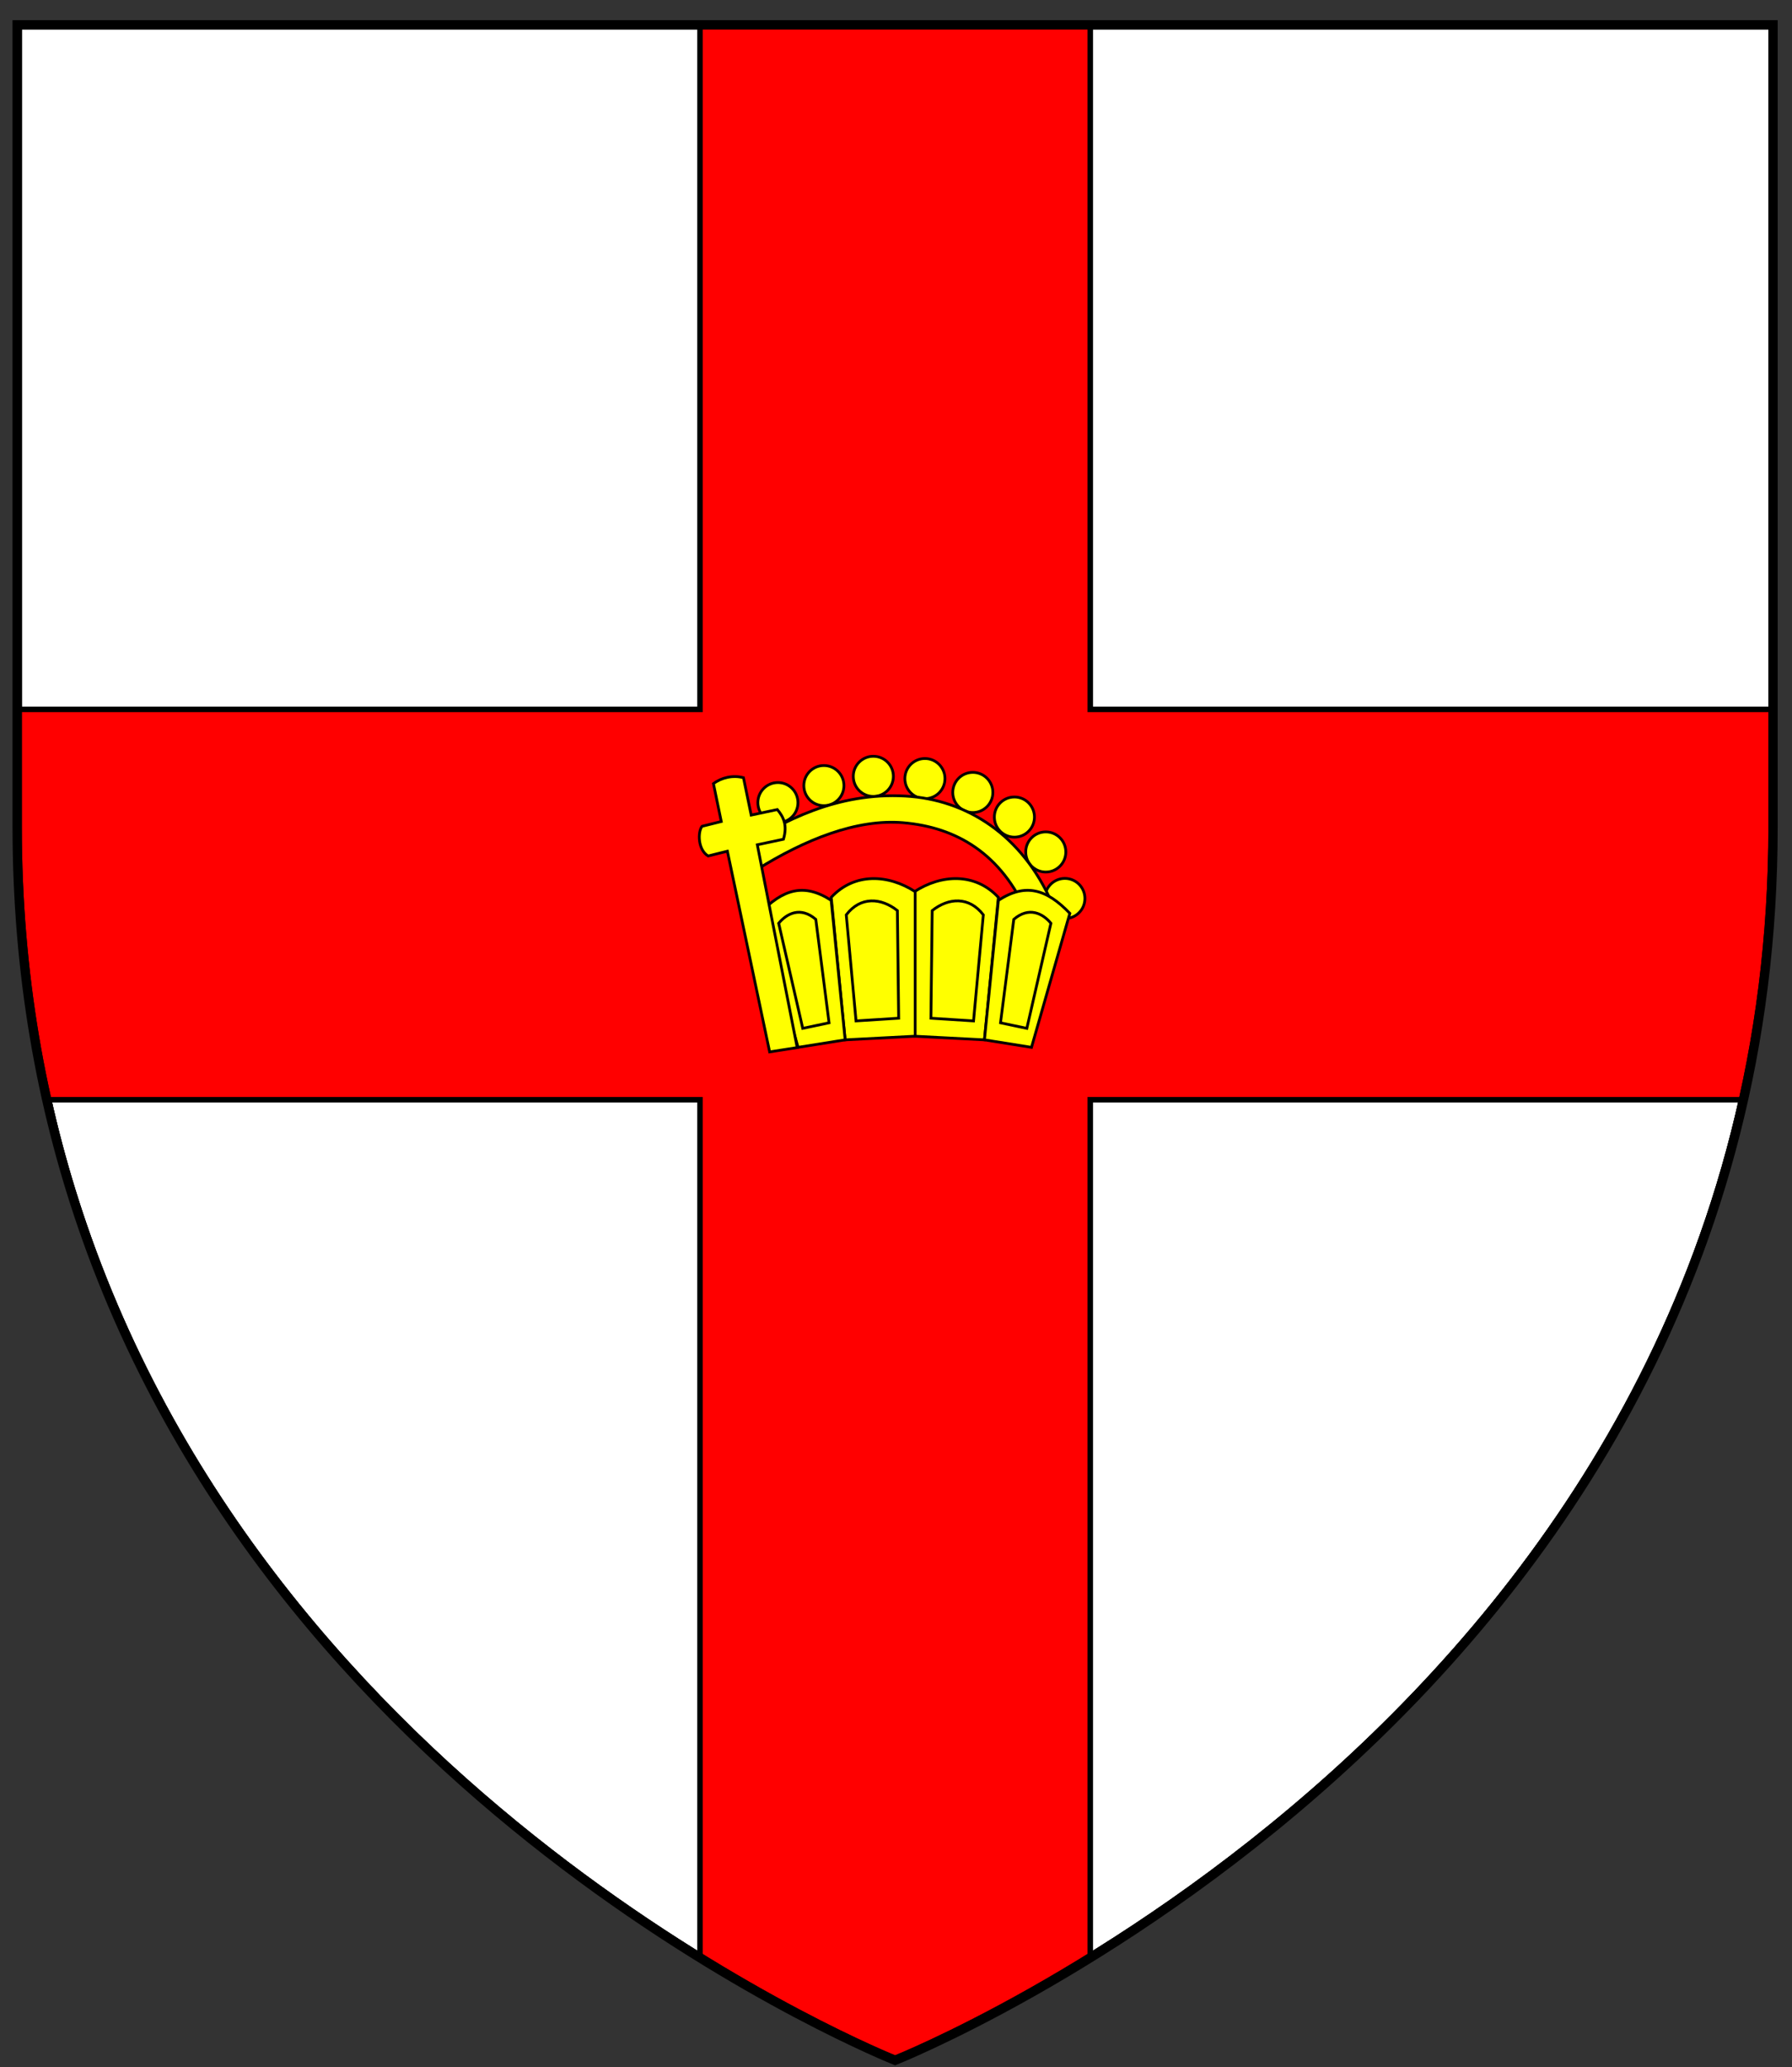 <?xml version="1.0" encoding="UTF-8" standalone="no"?>
<!-- Created with Inkscape (http://www.inkscape.org/) -->

<svg
   xmlns:dc="http://purl.org/dc/elements/1.1/"
   xmlns:cc="http://creativecommons.org/ns#"
   xmlns:rdf="http://www.w3.org/1999/02/22-rdf-syntax-ns#"
   xmlns:svg="http://www.w3.org/2000/svg"
   xmlns="http://www.w3.org/2000/svg"
   xmlns:xlink="http://www.w3.org/1999/xlink"
   xmlns:sodipodi="http://sodipodi.sourceforge.net/DTD/sodipodi-0.dtd"
   xmlns:inkscape="http://www.inkscape.org/namespaces/inkscape"
   width="163mm"
   height="188mm"
   viewBox="0 0 163 188"
   version="1.1"
   id="svg8"
   inkscape:version="0.92.2 (5c3e80d, 2017-08-06)"
   sodipodi:docname="NicholasArms_Augmentation.svg">
  <rect x="0" y="0" width="163" height="188" fill="#333333" stroke="none"/>
  <defs
     id="defs2">
    <clipPath
       id="clipPath6207"
       clipPathUnits="userSpaceOnUse">
      <g
         style="fill:none"
         transform="matrix(0.282,0,0,0.282,-18.614,73.196)"
         inkscape:label="Layer 1"
         id="g6211">
        <path
           style="opacity:1;fill:none;fill-opacity:1;fill-rule:nonzero;stroke:#000000;stroke-width:3;stroke-linecap:round;stroke-miterlimit:4;stroke-dasharray:none;stroke-opacity:1"
           d="M 79.678,149.817 H 646.036 v 258.584 c 0,285.486 -283.178,397.82 -283.178,397.82 0,0 -196.716,-78.036 -262.234,-269.318 C 87.533,498.684 79.678,455.944 79.678,408.401 Z"
           id="path6209"
           inkscape:connector-curvature="0"
           sodipodi:nodetypes="ccscssc" />
      </g>
    </clipPath>
    <clipPath
       id="clipPath6369"
       clipPathUnits="userSpaceOnUse">
      <g
         style="fill:none"
         transform="matrix(0.282,0,0,0.282,-19.836,70.351)"
         inkscape:label="Layer 1"
         id="g6373">
        <path
           style="opacity:1;fill:none;fill-opacity:1;fill-rule:nonzero;stroke:#000000;stroke-width:3;stroke-linecap:round;stroke-miterlimit:4;stroke-dasharray:none;stroke-opacity:1"
           d="M 79.678,149.817 H 646.036 v 258.584 c 0,285.486 -283.178,397.82 -283.178,397.82 0,0 -196.716,-78.036 -262.234,-269.318 C 87.533,498.684 79.678,455.944 79.678,408.401 Z"
           id="path6371"
           inkscape:connector-curvature="0"
           sodipodi:nodetypes="ccscssc" />
      </g>
    </clipPath>
    <clipPath
       id="clipPath6551"
       clipPathUnits="userSpaceOnUse">
      <g
         style="fill:none"
         transform="matrix(0.282,0,0,0.282,-22.657,68.235)"
         inkscape:label="Layer 1"
         id="g6555">
        <path
           style="opacity:1;fill:none;fill-opacity:1;fill-rule:nonzero;stroke:#000000;stroke-width:3;stroke-linecap:round;stroke-miterlimit:4;stroke-dasharray:none;stroke-opacity:1"
           d="M 79.678,149.817 H 646.036 v 258.584 c 0,285.486 -283.178,397.82 -283.178,397.82 0,0 -196.716,-78.036 -262.234,-269.318 C 87.533,498.684 79.678,455.944 79.678,408.401 Z"
           id="path6553"
           inkscape:connector-curvature="0"
           sodipodi:nodetypes="ccscssc" />
      </g>
    </clipPath>
    <radialGradient
       gradientTransform="matrix(1.562,0,0,1.367,-952.518,-86.74)"
       gradientUnits="userSpaceOnUse"
       xlink:href="#linearGradient3673-7"
       id="radialGradient3199-1"
       fy="220.836"
       fx="747.221"
       r="300"
       cy="220.836"
       cx="747.221" />
    <linearGradient
       id="linearGradient3673-7">
      <stop
         offset="0"
         style="stop-color:#ffffff;stop-opacity:0.314"
         id="stop3675-4" />
      <stop
         offset="0.37"
         style="stop-color:#ffffff;stop-opacity:0.251"
         id="stop3677-0" />
      <stop
         offset="0.72"
         style="stop-color:#6b6b6b;stop-opacity:0.125"
         id="stop3679-9" />
      <stop
         offset="1"
         style="stop-color:#000000;stop-opacity:0.125"
         id="stop3681-4" />
    </linearGradient>
    <clipPath
       clipPathUnits="userSpaceOnUse"
       id="clipPath315">
      <g
         id="g319"
         inkscape:label="Layer 1"
         transform="matrix(0.282,0,0,0.282,3.961,16.639)"
         style="fill:none">
        <path
           sodipodi:nodetypes="ccscssc"
           inkscape:connector-curvature="0"
           id="path317"
           d="M 79.678,149.817 H 646.036 v 258.584 c 0,285.486 -283.178,397.82 -283.178,397.82 0,0 -196.716,-78.036 -262.234,-269.318 C 87.533,498.684 79.678,455.944 79.678,408.401 Z"
           style="opacity:1;fill:none;fill-opacity:1;fill-rule:nonzero;stroke:#000000;stroke-width:3;stroke-linecap:round;stroke-miterlimit:4;stroke-dasharray:none;stroke-opacity:1" />
      </g>
    </clipPath>
    <radialGradient
       gradientTransform="matrix(1.562,0,0,1.367,-952.518,-86.74)"
       gradientUnits="userSpaceOnUse"
       xlink:href="#linearGradient3673-7"
       id="radialGradient3199-1-5"
       fy="220.836"
       fx="747.221"
       r="300"
       cy="220.836"
       cx="747.221" />
  </defs>
  <sodipodi:namedview
     id="base"
     pagecolor="#ffffff"
     bordercolor="#666666"
     borderopacity="1.0"
     inkscape:pageopacity="0.0"
     inkscape:pageshadow="2"
     inkscape:zoom="0.75034498"
     inkscape:cx="628.41787"
     inkscape:cy="355.27559"
     inkscape:document-units="mm"
     inkscape:current-layer="layer1"
     showgrid="false"
     inkscape:snap-global="false"
     inkscape:window-width="1920"
     inkscape:window-height="986"
     inkscape:window-x="-11"
     inkscape:window-y="-11"
     inkscape:window-maximized="1" />
  <g
     inkscape:label="Layer 1"
     inkscape:groupmode="layer"
     id="layer1"
     transform="translate(0,-109)">
    <g
       id="g536">
      <g
         transform="translate(-24.868,52.371)"
         id="g350">
        <g
           id="g313"
           clip-path="url(#clipPath315)">
          <g
             style="fill:#ffffff"
             transform="matrix(0.282,0,0,0.282,3.962,16.639)"
             inkscape:label="Layer 1"
             id="layer1-6">
            <path
               style="opacity:1;fill:#ffffff;fill-opacity:1;fill-rule:nonzero;stroke:#000000;stroke-width:3;stroke-linecap:round;stroke-miterlimit:4;stroke-dasharray:none;stroke-opacity:1"
               d="M 79.678,149.817 H 646.036 v 258.584 c 0,285.486 -283.178,397.82 -283.178,397.82 0,0 -196.716,-78.036 -262.234,-269.318 C 87.533,498.684 79.678,455.944 79.678,408.401 Z"
               id="rect8179-5"
               inkscape:connector-curvature="0"
               sodipodi:nodetypes="ccscssc" />
          </g>
          <g
             id="g285">
            <g
               id="layer1-8"
               inkscape:label="Layer 1"
               transform="matrix(0.282,0,0,0.282,5.584,-10.234)">
              <path
                 id="rect834"
                 d="M 294.163,-73.875 V 465.858 h -539.733 v 125.892 h 539.733 v 539.733 h 125.892 V 591.75 h 539.733 V 465.858 H 420.055 V -73.875 Z"
                 style="opacity:1;fill:#ff0000;fill-opacity:1;stroke:#000000;stroke-width:1.772;stroke-miterlimit:4;stroke-dasharray:none;stroke-opacity:1"
                 inkscape:connector-curvature="0" />
            </g>
            <g
               id="g117"
               style="fill:#ffff00;stroke:#000000;stroke-width:3"
               transform="matrix(0.065,0,0,0.065,88.488,119.377)">
              <ellipse
                 ry="28.092"
                 rx="28.06"
                 cy="152.998"
                 cx="137.927"
                 id="path28798-2"
                 style="fill:#ffff00" />
              <use
                 x="0"
                 y="0"
                 xlink:href="#path28798-2"
                 id="use4086"
                 transform="translate(64.35,-23.822)"
                 width="100%"
                 height="100%"
                 style="fill:#ffff00" />
              <use
                 height="100%"
                 width="100%"
                 transform="translate(133.538,-36.772)"
                 id="use4088"
                 xlink:href="#path28798-2"
                 y="0"
                 x="0"
                 style="fill:#ffff00" />
              <use
                 x="0"
                 y="0"
                 xlink:href="#path28798-2"
                 id="use4090"
                 transform="translate(205.729,-33.606)"
                 width="100%"
                 height="100%"
                 style="fill:#ffff00" />
              <use
                 height="100%"
                 width="100%"
                 transform="translate(272.75,-14.239)"
                 id="use4092"
                 xlink:href="#path28798-2"
                 y="0"
                 x="0"
                 style="fill:#ffff00" />
              <use
                 x="0"
                 y="0"
                 xlink:href="#path28798-2"
                 id="use4094"
                 width="100%"
                 height="100%"
                 transform="translate(330.948,20.209)"
                 style="fill:#ffff00" />
              <use
                 height="100%"
                 width="100%"
                 transform="translate(374.845,69.029)"
                 id="use4096"
                 xlink:href="#path28798-2"
                 y="0"
                 x="0"
                 style="fill:#ffff00" />
              <use
                 x="0"
                 y="0"
                 xlink:href="#path28798-2"
                 id="use4098"
                 transform="translate(401.564,134.121)"
                 width="100%"
                 height="100%"
                 style="fill:#ffff00" />
              <path
                 id="path116"
                 d="m 108.005,246.907 c 67.834,-42.29 140.049,-71.364 205.199,-65.819 74.988,6.383 137.257,43.321 174.358,128.198 l 34.187,-15.017 C 479.864,198.452 402.557,148.712 316.363,143.81 220.345,138.35 144.93,178.943 86.713,216.086 Z"
                 inkscape:connector-curvature="0"
                 style="fill:#ffff00" />
              <g
                 id="g129"
                 style="fill:#ffff00">
                <path
                   id="path28628-7-5"
                   d="m 328.963,479.774 97.984,5.111 19.509,-199.327 C 413.862,250.56 366.396,253.265 328.963,277.555 Z"
                   inkscape:connector-curvature="0"
                   style="fill:#ffff00" />
                <path
                   id="use4153"
                   d="m 426.947,484.886 65.838,10.484 53.664,-187.464 C 513.901,273.789 484.297,265.186 446.456,289.74 Z"
                   inkscape:connector-curvature="0"
                   style="fill:#ffff00" />
                <path
                   d="m 449.434,461.033 36.835,7.775 33.693,-147.034 c -11.395,-13.825 -30.772,-23.683 -51.943,-5.473 z"
                   id="path133"
                   inkscape:connector-curvature="0"
                   style="fill:#ffff00" />
                <path
                   d="m 352.04,454.593 59.651,3.805 13.688,-148.398 c -19.843,-26.057 -48.739,-24.043 -71.528,-5.959 z"
                   id="path135"
                   inkscape:connector-curvature="0"
                   style="fill:#ffff00" />
              </g>
              <use
                 x="0"
                 y="0"
                 xlink:href="#g129"
                 id="use131"
                 transform="matrix(-1,0,0,1,658.959,0)"
                 width="100%"
                 height="100%"
                 style="fill:#ffff00" />
              <path
                 d="m 164.902,495.698 -55.795,-283.74 36.565,-7.759 c 5.901,-19.838 -0.125,-31.469 -8.572,-41.518 l -36.565,7.759 -10.792,-52.269 c -14.65,-4.065 -30.94,-0.138 -42.021,8.243 l 10.945,53.008 -26.948,6.713 c -6.075,8.009 -5.934,32.742 8.572,41.518 l 26.948,-6.713 59.135,280.806 z"
                 id="rect28762-4"
                 inkscape:connector-curvature="0"
                 style="fill:#ffff00" />
            </g>
          </g>
          <g
             transform="translate(-4.298,4.242)"
             id="g102">
            <path
               inkscape:connector-curvature="0"
               style="opacity:1;fill:#ffffff;fill-opacity:1;stroke:#000000;stroke-width:0.5;stroke-miterlimit:4;stroke-dasharray:none;stroke-opacity:1"
               d="M -19.128,-1.413 V 296.056 h 259.589 V -1.413 Z m 49.875,56.093 h 159.838 v 72.978 c 0,80.57 -79.919,112.274 -79.919,112.274 0,0 -55.518,-22.024 -74.008,-76.008 -3.695,-10.786 -5.911,-22.848 -5.911,-36.266 z"
               id="rect1328-6" />
            <g
               id="layer1-7-1"
               inkscape:label="Layer 1"
               transform="matrix(0.282,0,0,0.282,8.26,12.398)"
               style="fill:none">
              <path
                 sodipodi:nodetypes="ccscssc"
                 inkscape:connector-curvature="0"
                 id="rect8179-5-0-54"
                 d="M 79.678,149.817 H 646.036 v 258.584 c 0,285.486 -283.178,397.82 -283.178,397.82 0,0 -196.716,-78.036 -262.234,-269.318 C 87.533,498.684 79.678,455.944 79.678,408.401 Z"
                 style="opacity:1;fill:none;fill-opacity:1;fill-rule:nonzero;stroke:#000000;stroke-width:3;stroke-linecap:round;stroke-miterlimit:4;stroke-dasharray:none;stroke-opacity:1" />
            </g>
          </g>
        </g>
        <g
           id="layer1-87-1-6"
           inkscape:label="Layer 1"
           transform="matrix(0.282,0,0,0.282,3.961,16.639)"
           style="fill:none">
          <path
             sodipodi:nodetypes="ccscssc"
             inkscape:connector-curvature="0"
             id="rect8179-5-9-4"
             d="M 79.678,149.817 H 646.036 v 258.584 c 0,285.486 -283.178,397.82 -283.178,397.82 0,0 -196.716,-78.036 -262.234,-269.318 C 87.533,498.684 79.678,455.944 79.678,408.401 Z"
             style="opacity:1;fill:none;fill-opacity:1;fill-rule:nonzero;stroke:#000000;stroke-width:3;stroke-linecap:round;stroke-miterlimit:4;stroke-dasharray:none;stroke-opacity:1" />
        </g>
      </g>
      <rect
         y="176.325"
         x="57.352"
         height="30.07"
         width="46.397"
         id="rect486"
         style="opacity:0.999;fill:#ff0000;fill-opacity:1;stroke:none;stroke-width:0.508;stroke-miterlimit:4;stroke-dasharray:none;stroke-opacity:1" />
      <g
         transform="matrix(0.065,0,0,0.065,61.793,172.046)"
         style="fill:#ffff00;stroke:#000000;stroke-width:3.864"
         id="g117-2">
        <ellipse
           style="fill:#ffff00;stroke-width:3.864"
           id="path28798-2-5"
           cx="137.927"
           cy="152.998"
           rx="28.06"
           ry="28.092" />
        <use
           style="fill:#ffff00;stroke-width:3.864"
           height="100%"
           width="100%"
           transform="translate(64.35,-23.822)"
           id="use4086-4"
           xlink:href="#path28798-2-5"
           y="0"
           x="0" />
        <use
           style="fill:#ffff00;stroke-width:3.864"
           x="0"
           y="0"
           xlink:href="#path28798-2-5"
           id="use4088-7"
           transform="translate(133.538,-36.772)"
           width="100%"
           height="100%" />
        <use
           style="fill:#ffff00;stroke-width:3.864"
           height="100%"
           width="100%"
           transform="translate(205.729,-33.606)"
           id="use4090-3"
           xlink:href="#path28798-2-5"
           y="0"
           x="0" />
        <use
           style="fill:#ffff00;stroke-width:3.864"
           x="0"
           y="0"
           xlink:href="#path28798-2-5"
           id="use4092-2"
           transform="translate(272.75,-14.239)"
           width="100%"
           height="100%" />
        <use
           style="fill:#ffff00;stroke-width:3.864"
           transform="translate(330.948,20.209)"
           height="100%"
           width="100%"
           id="use4094-0"
           xlink:href="#path28798-2-5"
           y="0"
           x="0" />
        <use
           style="fill:#ffff00;stroke-width:3.864"
           x="0"
           y="0"
           xlink:href="#path28798-2-5"
           id="use4096-6"
           transform="translate(374.845,69.029)"
           width="100%"
           height="100%" />
        <use
           style="fill:#ffff00;stroke-width:3.864"
           height="100%"
           width="100%"
           transform="translate(401.564,134.121)"
           id="use4098-9"
           xlink:href="#path28798-2-5"
           y="0"
           x="0" />
        <path
           style="fill:#ffff00;stroke-width:3.864"
           inkscape:connector-curvature="0"
           d="m 108.005,246.907 c 67.834,-42.29 140.049,-71.364 205.199,-65.819 74.988,6.383 137.257,43.321 174.358,128.198 l 34.187,-15.017 C 479.864,198.452 402.557,148.712 316.363,143.81 220.345,138.35 144.93,178.943 86.713,216.086 Z"
           id="path116-9" />
        <g
           style="fill:#ffff00;stroke-width:3.864"
           id="g129-8">
          <path
             style="fill:#ffff00;stroke-width:3.864"
             inkscape:connector-curvature="0"
             d="m 328.963,479.774 97.984,5.111 19.509,-199.327 C 413.862,250.56 366.396,253.265 328.963,277.555 Z"
             id="path28628-7-5-4" />
          <path
             style="fill:#ffff00;stroke-width:3.864"
             inkscape:connector-curvature="0"
             d="m 426.947,484.886 65.838,10.484 53.664,-187.464 C 513.901,273.789 484.297,265.186 446.456,289.74 Z"
             id="use4153-9" />
          <path
             style="fill:#ffff00;stroke-width:3.864"
             inkscape:connector-curvature="0"
             id="path133-6"
             d="m 449.434,461.033 36.835,7.775 33.693,-147.034 c -11.395,-13.825 -30.772,-23.683 -51.943,-5.473 z" />
          <path
             style="fill:#ffff00;stroke-width:3.864"
             inkscape:connector-curvature="0"
             id="path135-4"
             d="m 352.04,454.593 59.651,3.805 13.688,-148.398 c -19.843,-26.057 -48.739,-24.043 -71.528,-5.959 z" />
        </g>
        <use
           style="fill:#ffff00;stroke-width:3.864"
           height="100%"
           width="100%"
           transform="matrix(-1,0,0,1,658.959,0)"
           id="use131-4"
           xlink:href="#g129-8"
           y="0"
           x="0" />
        <path
           style="fill:#ffff00;stroke-width:3.864"
           inkscape:connector-curvature="0"
           id="rect28762-4-5"
           d="m 164.902,495.698 -55.795,-283.74 36.565,-7.759 c 5.901,-19.838 -0.125,-31.469 -8.572,-41.518 l -36.565,7.759 -10.792,-52.269 c -14.65,-4.065 -30.94,-0.138 -42.021,8.243 l 10.945,53.008 -26.948,6.713 c -6.075,8.009 -5.934,32.742 8.572,41.518 l 26.948,-6.713 59.135,280.806 z" />
      </g>
    </g>
  </g>
</svg>
